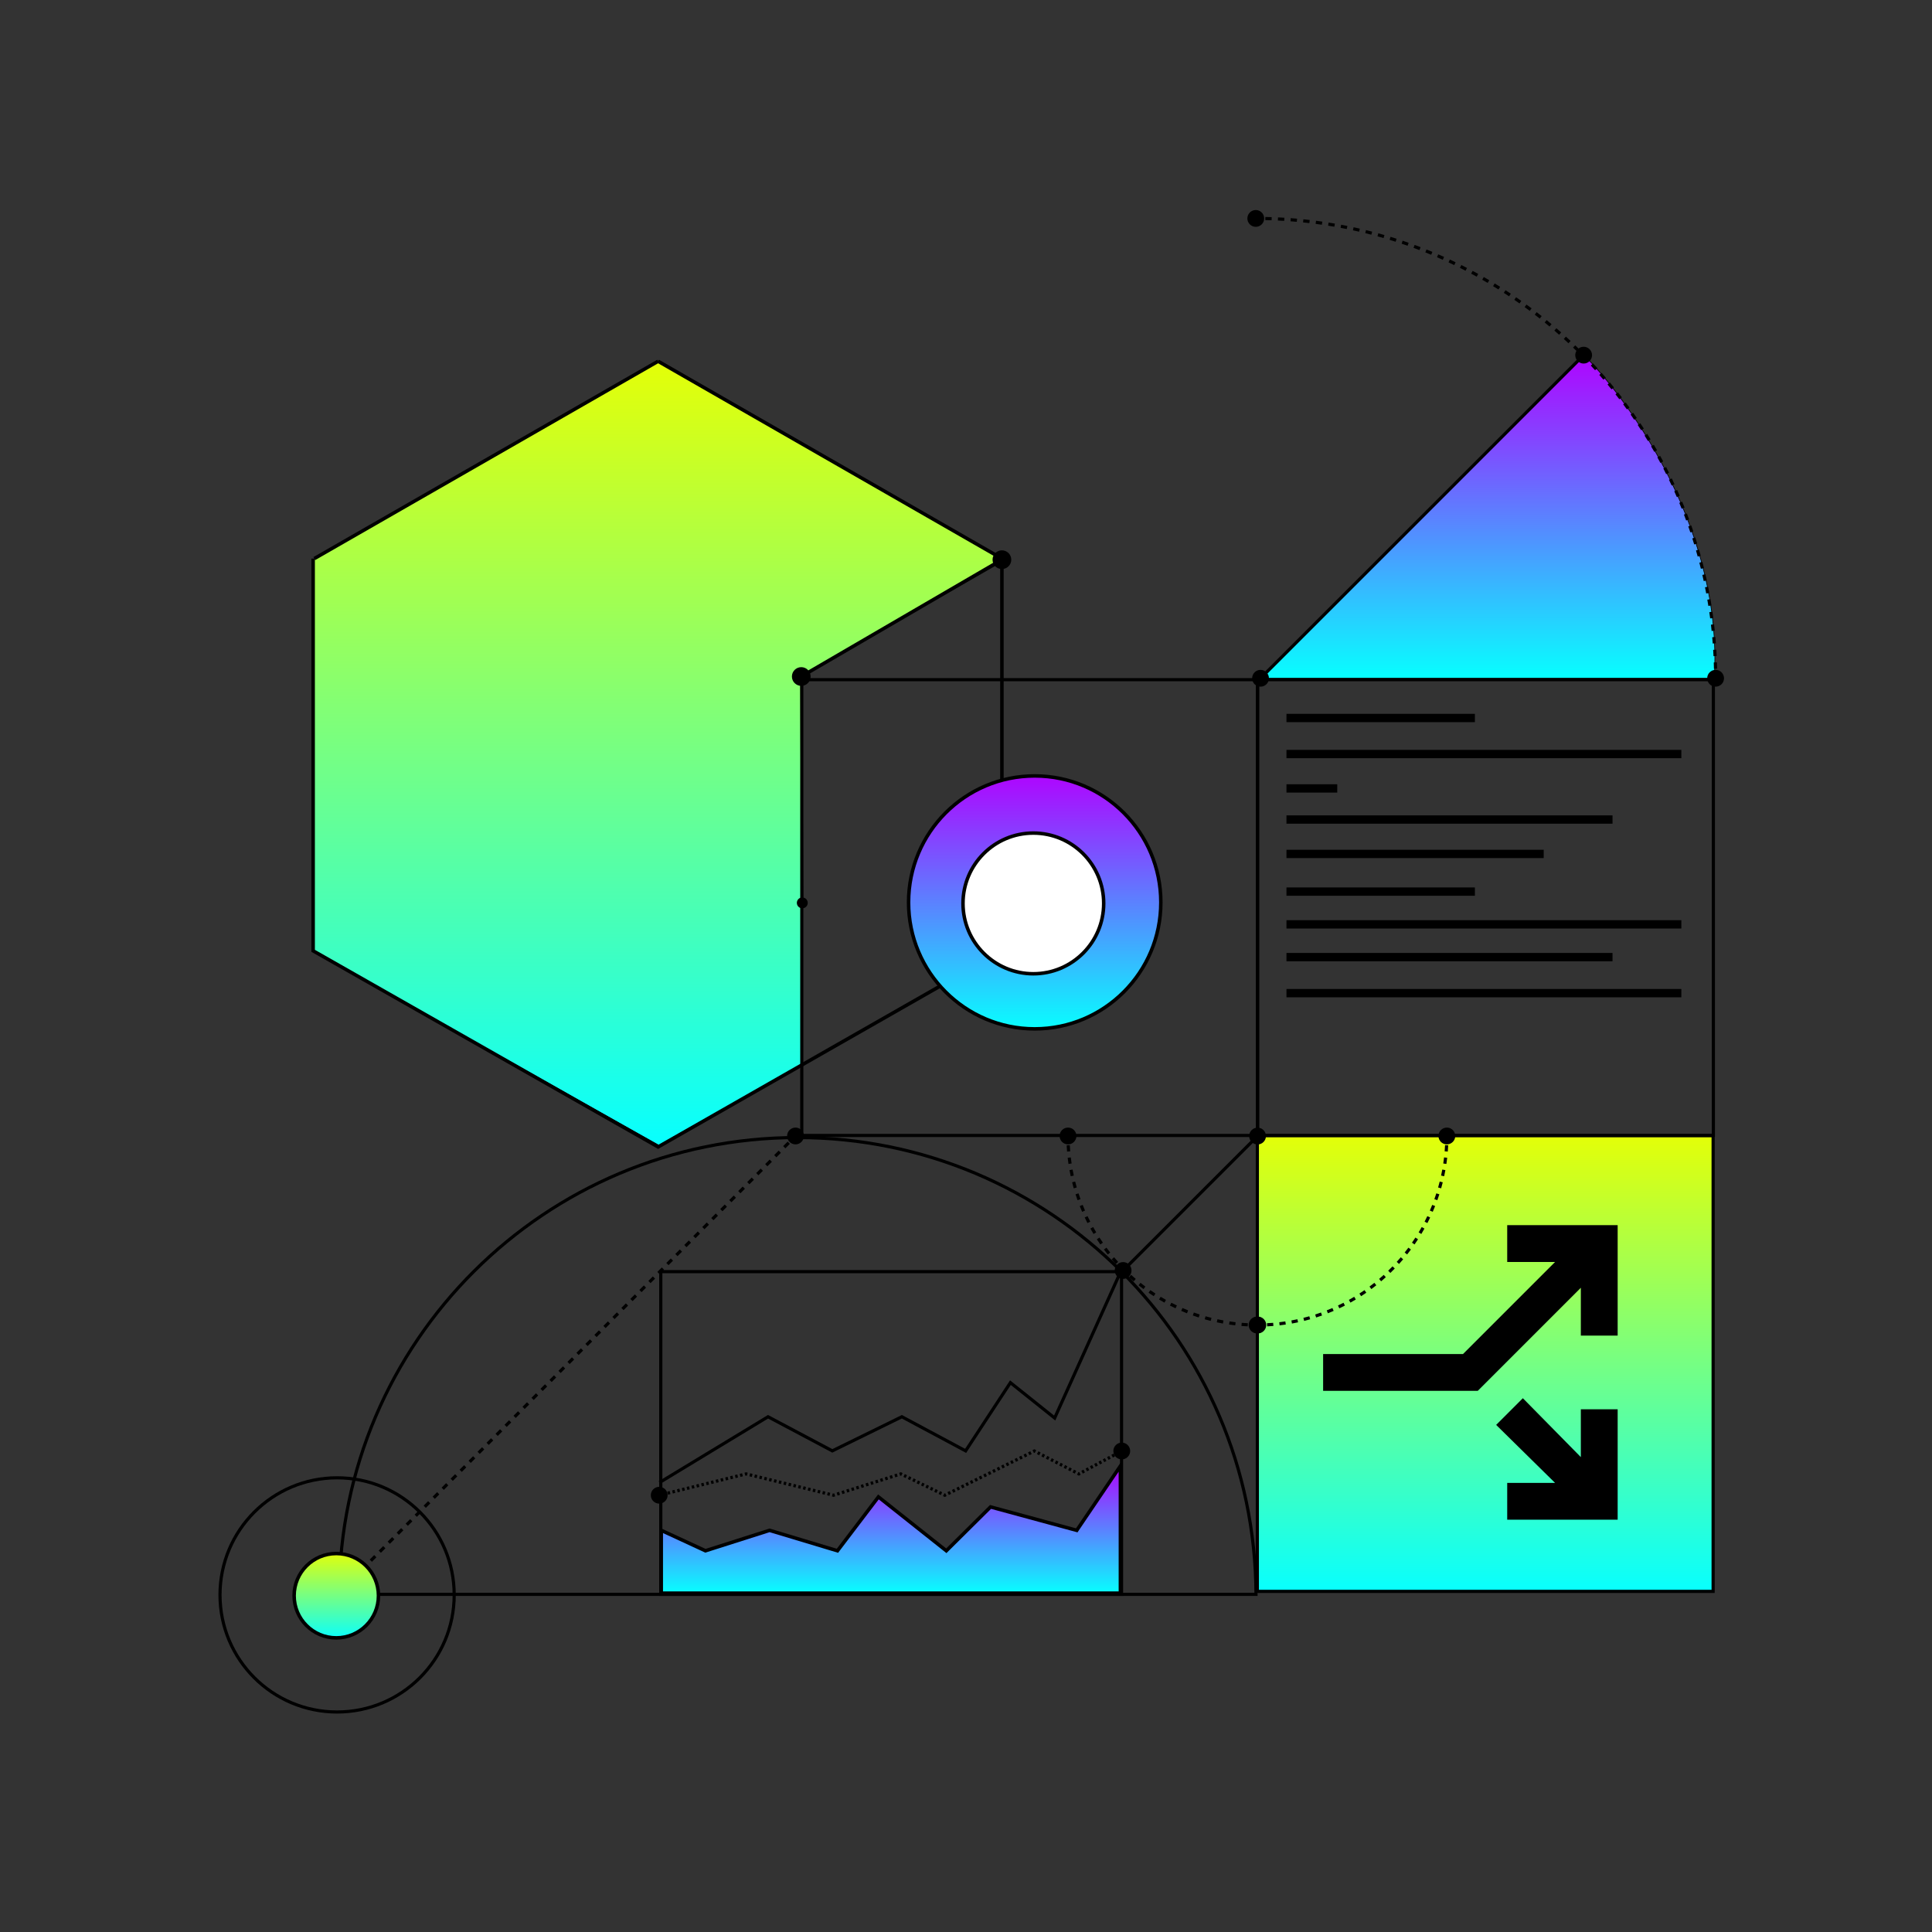 <svg xmlns="http://www.w3.org/2000/svg" fill="none" viewBox="0 0 628 628" height="628" width="628">
<rect x="0" y="0" width="628" height="628" fill="#333333" stroke="none"/>
<path stroke-width="0.221" stroke="black" fill="url(#paint0_linear_346_3755)" d="M326.714 181.998L214.169 117.212L101.734 181.998V309.136L214.169 372.263L260.602 346.061V219.586L326.714 181.998Z"></path>
<path stroke-width="1.024" stroke="black" d="M408.263 518.255H110.255C110.531 436.198 177.137 369.763 259.259 369.763C341.382 369.763 407.987 436.198 408.263 518.255Z"></path>
<path fill="black" d="M255.848 369.25C255.848 370.759 257.071 371.981 258.579 371.981C260.087 371.981 261.31 370.759 261.31 369.25C261.31 367.742 260.087 366.52 258.579 366.52C257.071 366.52 255.848 367.742 255.848 369.25ZM106.843 518.255C106.843 519.764 108.066 520.986 109.574 520.986C111.082 520.986 112.305 519.764 112.305 518.255C112.305 516.747 111.082 515.525 109.574 515.525C108.066 515.525 106.843 516.747 106.843 518.255ZM109.936 518.617L110.667 517.887L109.943 517.163L109.212 517.893L109.936 518.617ZM112.128 516.426L113.588 514.965L112.864 514.241L111.403 515.702L112.128 516.426ZM115.049 513.505L116.51 512.044L115.786 511.32L114.325 512.78L115.049 513.505ZM117.971 510.583L119.432 509.122L118.708 508.398L117.247 509.859L117.971 510.583ZM120.893 507.661L122.353 506.2L121.629 505.476L120.168 506.937L120.893 507.661ZM123.814 504.74L125.275 503.279L124.551 502.555L123.09 504.015L123.814 504.74ZM126.736 501.818L128.197 500.357L127.473 499.633L126.012 501.094L126.736 501.818ZM129.658 498.896L131.118 497.435L130.394 496.711L128.933 498.172L129.658 498.896ZM132.579 495.975L134.04 494.514L133.316 493.79L131.855 495.25L132.579 495.975ZM135.501 493.053L136.962 491.592L136.238 490.868L134.777 492.329L135.501 493.053ZM138.423 490.131L139.883 488.67L139.159 487.946L137.698 489.407L138.423 490.131ZM141.344 487.21L142.805 485.749L142.081 485.025L140.62 486.485L141.344 487.21ZM144.266 484.288L145.727 482.827L145.003 482.103L143.542 483.564L144.266 484.288ZM147.188 481.366L148.648 479.905L147.924 479.181L146.463 480.642L147.188 481.366ZM150.109 478.445L151.57 476.984L150.846 476.26L149.385 477.72L150.109 478.445ZM153.031 475.523L154.492 474.062L153.768 473.338L152.307 474.799L153.031 475.523ZM155.953 472.601L157.413 471.14L156.689 470.416L155.228 471.877L155.953 472.601ZM158.874 469.68L160.335 468.219L159.611 467.495L158.15 468.955L158.874 469.68ZM161.796 466.758L163.257 465.297L162.533 464.573L161.072 466.034L161.796 466.758ZM164.717 463.836L166.178 462.375L165.454 461.651L163.993 463.112L164.717 463.836ZM167.639 460.915L169.1 459.454L168.376 458.73L166.915 460.19L167.639 460.915ZM170.561 457.993L172.022 456.532L171.298 455.808L169.837 457.269L170.561 457.993ZM173.482 455.071L174.943 453.61L174.219 452.886L172.758 454.347L173.482 455.071ZM176.404 452.15L177.865 450.689L177.141 449.965L175.68 451.425L176.404 452.15ZM179.326 449.228L180.787 447.767L180.062 447.043L178.602 448.504L179.326 449.228ZM182.247 446.306L183.708 444.845L182.984 444.121L181.523 445.582L182.247 446.306ZM185.169 443.385L186.63 441.924L185.906 441.2L184.445 442.661L185.169 443.385ZM188.091 440.463L189.552 439.002L188.827 438.278L187.367 439.739L188.091 440.463ZM191.012 437.541L192.473 436.08L191.749 435.356L190.288 436.817L191.012 437.541ZM193.934 434.62L195.395 433.159L194.671 432.435L193.21 433.896L193.934 434.62ZM196.856 431.698L198.317 430.237L197.592 429.513L196.132 430.974L196.856 431.698ZM199.777 428.776L201.238 427.316L200.514 426.591L199.053 428.052L199.777 428.776ZM202.699 425.855L204.16 424.394L203.436 423.67L201.975 425.131L202.699 425.855ZM205.621 422.933L207.082 421.472L206.357 420.748L204.897 422.209L205.621 422.933ZM208.542 420.011L210.003 418.551L209.279 417.826L207.818 419.287L208.542 420.011ZM211.464 417.09L212.925 415.629L212.201 414.905L210.74 416.366L211.464 417.09ZM214.386 414.168L215.847 412.707L215.122 411.983L213.662 413.444L214.386 414.168ZM217.307 411.246L218.768 409.785L218.044 409.061L216.583 410.522L217.307 411.246ZM220.229 408.325L221.69 406.864L220.966 406.14L219.505 407.601L220.229 408.325ZM223.151 405.403L224.612 403.942L223.887 403.218L222.427 404.679L223.151 405.403ZM226.072 402.481L227.533 401.02L226.809 400.296L225.348 401.757L226.072 402.481ZM228.994 399.56L230.455 398.099L229.731 397.375L228.27 398.836L228.994 399.56ZM231.916 396.638L233.377 395.177L232.652 394.453L231.192 395.914L231.916 396.638ZM234.837 393.716L236.298 392.255L235.574 391.531L234.113 392.992L234.837 393.716ZM237.759 390.795L239.22 389.334L238.496 388.61L237.035 390.07L237.759 390.795ZM240.681 387.873L242.142 386.412L241.417 385.688L239.957 387.149L240.681 387.873ZM243.602 384.951L245.063 383.49L244.339 382.766L242.878 384.227L243.602 384.951ZM246.524 382.03L247.985 380.569L247.261 379.845L245.8 381.305L246.524 382.03ZM249.446 379.108L250.907 377.647L250.183 376.923L248.722 378.384L249.446 379.108ZM252.367 376.186L253.828 374.725L253.104 374.001L251.643 375.462L252.367 376.186ZM255.289 373.265L256.75 371.804L256.026 371.08L254.565 372.54L255.289 373.265ZM258.211 370.343L258.941 369.613L258.217 368.888L257.487 369.619L258.211 370.343Z"></path>
<rect stroke-width="1.024" stroke="black" height="148.152" width="148.152" y="220.928" x="260.625"></rect>
<rect stroke-width="1.024" stroke="black" fill="url(#paint1_linear_346_3755)" height="148.152" width="148.152" y="369.126" x="408.703"></rect>
<path stroke-width="2.703" stroke="black" d="M418.168 233.388H479.415M418.168 245.1H546.52M418.168 256.28H434.678M418.168 266.395H524.152M418.168 277.574H501.783M418.168 289.819H479.415M418.168 300.466H546.52M418.168 311.113H524.152M418.168 322.825H546.52"></path>
<path fill="black" d="M211.546 486.024C211.546 487.532 212.769 488.754 214.277 488.754C215.786 488.754 217.008 487.532 217.008 486.024C217.008 484.515 215.786 483.293 214.277 483.293C212.769 483.293 211.546 484.515 211.546 486.024ZM242.523 479.097L242.644 478.6L242.522 478.57L242.401 478.6L242.523 479.097ZM270.94 486.024L270.819 486.521L270.958 486.555L271.095 486.512L270.94 486.024ZM292.813 479.097L293.036 478.636L292.853 478.547L292.659 478.609L292.813 479.097ZM307.108 486.024L306.885 486.484L307.11 486.594L307.335 486.483L307.108 486.024ZM336.215 471.651L336.449 471.196L336.219 471.078L335.988 471.192L336.215 471.651ZM350.682 479.097L350.447 479.552L350.686 479.675L350.923 479.549L350.682 479.097ZM361.901 471.651C361.901 473.16 363.124 474.382 364.632 474.382C366.14 474.382 367.363 473.16 367.363 471.651C367.363 470.143 366.14 468.92 364.632 468.92C363.124 468.92 361.901 470.143 361.901 471.651ZM214.399 486.521L214.792 486.425L214.548 485.43L214.155 485.526L214.399 486.521ZM215.576 486.232L216.361 486.04L216.117 485.045L215.332 485.238L215.576 486.232ZM217.145 485.847L217.93 485.655L217.686 484.66L216.901 484.853L217.145 485.847ZM218.715 485.463L219.499 485.27L219.255 484.276L218.471 484.468L218.715 485.463ZM220.284 485.078L221.068 484.885L220.824 483.891L220.04 484.083L220.284 485.078ZM221.853 484.693L222.638 484.501L222.394 483.506L221.609 483.698L221.853 484.693ZM223.422 484.308L224.207 484.116L223.963 483.121L223.178 483.314L223.422 484.308ZM224.991 483.923L225.776 483.731L225.532 482.736L224.747 482.929L224.991 483.923ZM226.56 483.539L227.345 483.346L227.101 482.352L226.317 482.544L226.56 483.539ZM228.13 483.154L228.914 482.961L228.67 481.967L227.886 482.159L228.13 483.154ZM229.699 482.769L230.483 482.577L230.24 481.582L229.455 481.774L229.699 482.769ZM231.268 482.384L232.053 482.192L231.809 481.197L231.024 481.39L231.268 482.384ZM232.837 481.999L233.622 481.807L233.378 480.812L232.593 481.005L232.837 481.999ZM234.406 481.615L235.191 481.422L234.947 480.428L234.163 480.62L234.406 481.615ZM235.976 481.23L236.76 481.037L236.516 480.043L235.732 480.235L235.976 481.23ZM237.545 480.845L238.329 480.653L238.085 479.658L237.301 479.85L237.545 480.845ZM239.114 480.46L239.899 480.268L239.655 479.273L238.87 479.466L239.114 480.46ZM240.683 480.075L241.468 479.883L241.224 478.888L240.439 479.081L240.683 480.075ZM242.252 479.691L242.645 479.594L242.401 478.6L242.008 478.696L242.252 479.691ZM242.401 479.595L242.796 479.691L243.039 478.696L242.644 478.6L242.401 479.595ZM243.586 479.883L244.375 480.076L244.617 479.081L243.828 478.888L243.586 479.883ZM245.164 480.268L245.954 480.46L246.196 479.465L245.407 479.273L245.164 480.268ZM246.743 480.653L247.532 480.845L247.775 479.85L246.986 479.658L246.743 480.653ZM248.322 481.038L249.111 481.23L249.354 480.235L248.564 480.043L248.322 481.038ZM249.901 481.422L250.69 481.615L250.932 480.62L250.143 480.427L249.901 481.422ZM251.479 481.807L252.269 482L252.511 481.005L251.722 480.812L251.479 481.807ZM253.058 482.192L253.847 482.384L254.09 481.389L253.301 481.197L253.058 482.192ZM254.637 482.577L255.426 482.769L255.669 481.774L254.879 481.582L254.637 482.577ZM256.216 482.962L257.005 483.154L257.247 482.159L256.458 481.967L256.216 482.962ZM257.794 483.346L258.584 483.539L258.826 482.544L258.037 482.351L257.794 483.346ZM259.373 483.731L260.162 483.924L260.405 482.929L259.616 482.736L259.373 483.731ZM260.952 484.116L261.741 484.308L261.984 483.313L261.194 483.121L260.952 484.116ZM262.531 484.501L263.32 484.693L263.562 483.698L262.773 483.506L262.531 484.501ZM264.109 484.886L264.899 485.078L265.141 484.083L264.352 483.891L264.109 484.886ZM265.688 485.27L266.477 485.463L266.72 484.468L265.931 484.275L265.688 485.27ZM267.267 485.655L268.056 485.848L268.299 484.853L267.509 484.66L267.267 485.655ZM268.846 486.04L269.635 486.232L269.877 485.237L269.088 485.045L268.846 486.04ZM270.424 486.425L270.819 486.521L271.062 485.526L270.667 485.43L270.424 486.425ZM271.095 486.512L271.485 486.388L271.176 485.412L270.786 485.535L271.095 486.512ZM272.267 486.141L273.048 485.893L272.739 484.917L271.957 485.164L272.267 486.141ZM273.829 485.646L274.61 485.399L274.301 484.422L273.52 484.67L273.829 485.646ZM275.391 485.151L276.173 484.904L275.863 483.927L275.082 484.175L275.391 485.151ZM276.954 484.656L277.735 484.409L277.426 483.433L276.645 483.68L276.954 484.656ZM278.516 484.162L279.297 483.914L278.988 482.938L278.207 483.185L278.516 484.162ZM280.078 483.667L280.86 483.42L280.55 482.443L279.769 482.691L280.078 483.667ZM281.641 483.172L282.422 482.925L282.113 481.949L281.332 482.196L281.641 483.172ZM283.203 482.677L283.984 482.43L283.675 481.454L282.894 481.701L283.203 482.677ZM284.765 482.183L285.547 481.935L285.237 480.959L284.456 481.206L284.765 482.183ZM286.328 481.688L287.109 481.441L286.8 480.464L286.019 480.712L286.328 481.688ZM287.89 481.193L288.671 480.946L288.362 479.97L287.581 480.217L287.89 481.193ZM289.452 480.698L290.234 480.451L289.925 479.475L289.143 479.722L289.452 480.698ZM291.015 480.204L291.796 479.956L291.487 478.98L290.706 479.227L291.015 480.204ZM292.577 479.709L292.968 479.585L292.659 478.609L292.268 478.733L292.577 479.709ZM292.59 479.558L292.947 479.731L293.394 478.81L293.036 478.636L292.59 479.558ZM293.662 480.077L294.377 480.424L294.823 479.502L294.109 479.156L293.662 480.077ZM295.092 480.77L295.806 481.116L296.253 480.195L295.538 479.848L295.092 480.77ZM296.521 481.463L297.236 481.809L297.682 480.887L296.968 480.541L296.521 481.463ZM297.951 482.155L298.665 482.502L299.112 481.58L298.397 481.234L297.951 482.155ZM299.38 482.848L300.095 483.194L300.541 482.273L299.827 481.926L299.38 482.848ZM300.81 483.541L301.524 483.887L301.971 482.965L301.256 482.619L300.81 483.541ZM302.239 484.233L302.954 484.58L303.4 483.658L302.686 483.312L302.239 484.233ZM303.668 484.926L304.383 485.272L304.83 484.351L304.115 484.004L303.668 484.926ZM305.098 485.619L305.813 485.965L306.259 485.043L305.545 484.697L305.098 485.619ZM306.527 486.311L306.885 486.484L307.331 485.563L306.974 485.39L306.527 486.311ZM307.335 486.483L307.699 486.303L307.245 485.385L306.881 485.564L307.335 486.483ZM308.426 485.944L309.154 485.584L308.701 484.666L307.973 485.025L308.426 485.944ZM309.882 485.225L310.609 484.866L310.156 483.948L309.428 484.307L309.882 485.225ZM311.337 484.506L312.065 484.147L311.611 483.229L310.884 483.588L311.337 484.506ZM312.792 483.788L313.52 483.429L313.067 482.51L312.339 482.87L312.792 483.788ZM314.248 483.069L314.975 482.71L314.522 481.792L313.794 482.151L314.248 483.069ZM315.703 482.351L316.431 481.991L315.977 481.073L315.25 481.432L315.703 482.351ZM317.158 481.632L317.886 481.273L317.433 480.354L316.705 480.714L317.158 481.632ZM318.614 480.913L319.341 480.554L318.888 479.636L318.16 479.995L318.614 480.913ZM320.069 480.195L320.797 479.836L320.343 478.917L319.616 479.277L320.069 480.195ZM321.524 479.476L322.252 479.117L321.798 478.199L321.071 478.558L321.524 479.476ZM322.98 478.758L323.707 478.398L323.254 477.48L322.526 477.839L322.98 478.758ZM324.435 478.039L325.163 477.68L324.709 476.761L323.981 477.121L324.435 478.039ZM325.89 477.32L326.618 476.961L326.164 476.043L325.437 476.402L325.89 477.32ZM327.346 476.602L328.073 476.242L327.62 475.324L326.892 475.684L327.346 476.602ZM328.801 475.883L329.529 475.524L329.075 474.606L328.347 474.965L328.801 475.883ZM330.256 475.165L330.984 474.805L330.53 473.887L329.803 474.246L330.256 475.165ZM331.712 474.446L332.439 474.087L331.986 473.168L331.258 473.528L331.712 474.446ZM333.167 473.727L333.895 473.368L333.441 472.45L332.713 472.809L333.167 473.727ZM334.622 473.009L335.35 472.649L334.896 471.731L334.169 472.091L334.622 473.009ZM336.077 472.29L336.441 472.11L335.988 471.192L335.624 471.372L336.077 472.29ZM335.98 472.107L336.342 472.293L336.811 471.382L336.449 471.196L335.98 472.107ZM337.065 472.665L337.789 473.037L338.257 472.127L337.534 471.755L337.065 472.665ZM338.512 473.41L339.235 473.782L339.704 472.871L338.981 472.499L338.512 473.41ZM339.959 474.154L340.682 474.527L341.151 473.616L340.427 473.244L339.959 474.154ZM341.405 474.899L342.129 475.271L342.597 474.361L341.874 473.988L341.405 474.899ZM342.852 475.643L343.576 476.016L344.044 475.105L343.321 474.733L342.852 475.643ZM344.299 476.388L345.022 476.76L345.491 475.85L344.768 475.477L344.299 476.388ZM345.746 477.133L346.469 477.505L346.938 476.594L346.214 476.222L345.746 477.133ZM347.192 477.877L347.916 478.249L348.384 477.339L347.661 476.967L347.192 477.877ZM348.639 478.622L349.362 478.994L349.831 478.083L349.108 477.711L348.639 478.622ZM350.086 479.366L350.447 479.552L350.916 478.642L350.554 478.456L350.086 479.366ZM350.923 479.549L351.272 479.363L350.789 478.459L350.441 478.645L350.923 479.549ZM351.969 478.99L352.667 478.618L352.184 477.715L351.487 478.087L351.969 478.99ZM353.364 478.246L354.062 477.874L353.579 476.97L352.882 477.342L353.364 478.246ZM354.759 477.501L355.457 477.129L354.975 476.226L354.277 476.598L354.759 477.501ZM356.154 476.757L356.852 476.384L356.37 475.481L355.672 475.853L356.154 476.757ZM357.549 476.012L358.247 475.64L357.765 474.736L357.067 475.109L357.549 476.012ZM358.944 475.268L359.642 474.895L359.16 473.992L358.462 474.364L358.944 475.268ZM360.339 474.523L361.037 474.151L360.555 473.247L359.857 473.62L360.339 474.523ZM361.734 473.778L362.432 473.406L361.95 472.503L361.252 472.875L361.734 473.778ZM363.129 473.034L363.827 472.662L363.345 471.758L362.647 472.13L363.129 473.034ZM364.525 472.289L364.873 472.103L364.391 471.2L364.042 471.386L364.525 472.289Z"></path>
<path stroke-width="1.141" stroke="black" fill="url(#paint2_linear_346_3755)" d="M214.941 517.864V497.439L229.302 504.081L250.159 497.439L272.213 504.081L285.532 486.57L307.602 504.081L321.98 489.827L350.001 497.439L364.191 476.516V517.864H214.941Z"></path>
<path stroke-width="1.024" stroke="black" d="M214.371 481.9L249.652 460.518L270.547 471.605L293.155 460.518L313.878 471.605L328.436 449.43L342.822 460.931L364.229 413.457"></path>
<circle stroke-width="1.024" stroke="black" r="38.062" cy="518.426" cx="109.574"></circle>
<path stroke-width="1.141" stroke="black" d="M101.785 181.567L101.785 309.066L213.923 372.815L325.677 309.066L325.677 181.567L213.923 117.433"></path>
<path stroke-width="1.141" stroke="black" d="M213.918 117.433L102.164 181.567"></path>
<path fill="black" d="M322.631 181.931C322.631 183.611 323.994 184.973 325.674 184.973C327.354 184.973 328.716 183.611 328.716 181.931C328.716 180.25 327.354 178.888 325.674 178.888C323.994 178.888 322.631 180.25 322.631 181.931ZM257.411 219.902C257.411 221.582 258.773 222.944 260.453 222.944C262.133 222.944 263.496 221.582 263.496 219.902C263.496 218.221 262.133 216.859 260.453 216.859C258.773 216.859 257.411 218.221 257.411 219.902ZM325.387 181.438L260.166 219.409L260.74 220.395L325.961 182.424L325.387 181.438Z"></path>
<path fill="black" d="M259.902 295.012C260.748 295.5 261.829 295.21 262.318 294.364C262.806 293.518 262.517 292.436 261.67 291.948C260.824 291.46 259.743 291.749 259.254 292.595C258.766 293.442 259.056 294.523 259.902 295.012ZM260.121 219.01L260.454 293.481L261.118 293.478L260.784 219.007L260.121 219.01Z"></path>
<path stroke-width="1.141" stroke="black" fill="url(#paint3_linear_346_3755)" d="M123.018 518.686C123.018 526.254 116.882 532.39 109.314 532.39C101.745 532.39 95.609 526.254 95.609 518.686C95.609 511.117 101.745 504.982 109.314 504.982C116.882 504.982 123.018 511.117 123.018 518.686Z"></path>
<path stroke-width="1.141" stroke="black" fill="url(#paint4_linear_346_3755)" d="M377.329 293.326C377.329 316.031 358.972 334.435 336.33 334.435C313.689 334.435 295.332 316.031 295.332 293.326C295.332 270.621 313.689 252.217 336.33 252.217C358.972 252.217 377.329 270.621 377.329 293.326Z"></path>
<path stroke-width="1.141" stroke="black" fill="white" d="M358.758 293.658C358.758 306.287 348.52 316.525 335.891 316.525C323.262 316.525 313.024 306.287 313.024 293.658C313.024 281.029 323.262 270.791 335.891 270.791C348.52 270.791 358.758 281.029 358.758 293.658Z"></path>
<path fill="black" d="M467.57 369.25C467.57 370.759 468.793 371.981 470.301 371.981C471.809 371.981 473.032 370.759 473.032 369.25C473.032 367.742 471.809 366.52 470.301 366.52C468.793 366.52 467.57 367.742 467.57 369.25ZM406.125 430.696C406.125 432.204 407.347 433.427 408.855 433.427C410.364 433.427 411.586 432.204 411.586 430.696C411.586 429.188 410.364 427.965 408.855 427.965C407.347 427.965 406.125 429.188 406.125 430.696ZM408.855 431.208C409.195 431.208 409.535 431.205 409.873 431.2L409.857 430.176C409.524 430.181 409.19 430.184 408.855 430.184V431.208ZM411.896 431.135C412.575 431.102 413.25 431.058 413.923 431.004L413.84 429.983C413.179 430.036 412.514 430.079 411.847 430.112L411.896 431.135ZM415.94 430.807C416.613 430.731 417.283 430.643 417.949 430.545L417.8 429.532C417.145 429.628 416.486 429.714 415.824 429.79L415.94 430.807ZM419.952 430.217C420.618 430.096 421.281 429.965 421.94 429.824L421.725 428.822C421.077 428.962 420.425 429.091 419.77 429.209L419.952 430.217ZM423.915 429.365C424.572 429.201 425.226 429.026 425.875 428.841L425.594 427.856C424.956 428.038 424.313 428.21 423.667 428.371L423.915 429.365ZM427.815 428.253C428.459 428.046 429.099 427.829 429.735 427.602L429.39 426.637C428.765 426.861 428.136 427.075 427.502 427.278L427.815 428.253ZM431.633 426.887C432.262 426.638 432.887 426.379 433.506 426.11L433.098 425.171C432.489 425.435 431.875 425.69 431.257 425.934L431.633 426.887ZM435.352 425.272C435.964 424.982 436.57 424.683 437.17 424.374L436.702 423.463C436.111 423.767 435.515 424.062 434.913 424.347L435.352 425.272ZM438.957 423.417C439.548 423.087 440.134 422.749 440.712 422.401L440.185 421.523C439.616 421.865 439.04 422.198 438.459 422.522L438.957 423.417ZM442.434 421.329C443.002 420.962 443.563 420.586 444.118 420.201L443.535 419.359C442.989 419.738 442.437 420.108 441.878 420.468L442.434 421.329ZM445.765 419.019C446.308 418.615 446.844 418.203 447.373 417.783L446.736 416.981C446.216 417.395 445.689 417.8 445.155 418.196L445.765 419.019ZM448.94 416.496C449.455 416.058 449.963 415.612 450.464 415.158L449.776 414.4C449.283 414.846 448.784 415.285 448.277 415.715L448.94 416.496ZM451.943 413.772C452.429 413.302 452.907 412.824 453.377 412.338L452.641 411.626C452.179 412.104 451.709 412.574 451.231 413.036L451.943 413.772ZM454.763 410.859C455.217 410.358 455.663 409.85 456.101 409.335L455.32 408.672C454.89 409.179 454.451 409.678 454.005 410.171L454.763 410.859ZM457.388 407.768C457.808 407.239 458.22 406.703 458.623 406.16L457.801 405.55C457.405 406.084 457 406.611 456.586 407.131L457.388 407.768ZM459.806 404.513C460.191 403.958 460.567 403.397 460.934 402.829L460.073 402.273C459.713 402.832 459.343 403.384 458.964 403.93L459.806 404.513ZM462.006 401.107C462.354 400.529 462.692 399.944 463.022 399.353L462.127 398.854C461.803 399.435 461.47 400.011 461.128 400.58L462.006 401.107ZM463.979 397.565C464.288 396.965 464.587 396.359 464.877 395.747L463.952 395.309C463.667 395.91 463.372 396.506 463.068 397.097L463.979 397.565ZM465.715 393.901C465.984 393.282 466.243 392.657 466.492 392.028L465.539 391.652C465.295 392.27 465.04 392.884 464.776 393.493L465.715 393.901ZM467.207 390.13C467.434 389.494 467.651 388.854 467.858 388.21L466.883 387.897C466.68 388.531 466.466 389.16 466.242 389.785L467.207 390.13ZM468.446 386.27C468.631 385.621 468.806 384.967 468.97 384.31L467.976 384.062C467.815 384.708 467.643 385.351 467.461 385.989L468.446 386.27ZM469.429 382.335C469.57 381.676 469.701 381.014 469.822 380.347L468.814 380.165C468.696 380.82 468.567 381.472 468.427 382.12L469.429 382.335ZM470.15 378.344C470.248 377.678 470.336 377.008 470.412 376.335L469.395 376.219C469.319 376.881 469.233 377.54 469.137 378.195L470.15 378.344ZM470.609 374.318C470.663 373.645 470.707 372.97 470.74 372.291L469.717 372.242C469.684 372.909 469.641 373.574 469.588 374.235L470.609 374.318ZM470.805 370.268C470.81 369.93 470.813 369.59 470.813 369.25H469.789C469.789 369.585 469.786 369.919 469.781 370.252L470.805 370.268ZM467.57 369.25C467.57 370.759 468.793 371.981 470.301 371.981C471.809 371.981 473.032 370.759 473.032 369.25C473.032 367.742 471.809 366.52 470.301 366.52C468.793 366.52 467.57 367.742 467.57 369.25ZM406.125 430.696C406.125 432.204 407.347 433.427 408.855 433.427C410.364 433.427 411.586 432.204 411.586 430.696C411.586 429.188 410.364 427.965 408.855 427.965C407.347 427.965 406.125 429.188 406.125 430.696ZM408.855 431.208C409.195 431.208 409.535 431.205 409.873 431.2L409.857 430.176C409.524 430.181 409.19 430.184 408.855 430.184V431.208ZM411.896 431.135C412.575 431.102 413.25 431.058 413.923 431.004L413.84 429.983C413.179 430.036 412.514 430.079 411.847 430.112L411.896 431.135ZM415.94 430.807C416.613 430.731 417.283 430.643 417.949 430.545L417.8 429.532C417.145 429.628 416.486 429.714 415.824 429.79L415.94 430.807ZM419.952 430.217C420.618 430.096 421.281 429.965 421.94 429.824L421.725 428.822C421.077 428.962 420.425 429.091 419.77 429.209L419.952 430.217ZM423.915 429.365C424.572 429.201 425.226 429.026 425.875 428.841L425.594 427.856C424.956 428.038 424.313 428.21 423.667 428.371L423.915 429.365ZM427.815 428.253C428.459 428.046 429.099 427.829 429.735 427.602L429.39 426.637C428.765 426.861 428.136 427.075 427.502 427.278L427.815 428.253ZM431.633 426.887C432.262 426.638 432.887 426.379 433.506 426.11L433.098 425.171C432.489 425.435 431.875 425.69 431.257 425.934L431.633 426.887ZM435.352 425.272C435.964 424.982 436.57 424.683 437.17 424.374L436.702 423.463C436.111 423.767 435.515 424.062 434.913 424.347L435.352 425.272ZM438.957 423.417C439.548 423.087 440.134 422.749 440.712 422.401L440.185 421.523C439.616 421.865 439.04 422.198 438.459 422.522L438.957 423.417ZM442.434 421.329C443.002 420.962 443.563 420.586 444.118 420.201L443.535 419.359C442.989 419.738 442.437 420.108 441.878 420.468L442.434 421.329ZM445.765 419.019C446.308 418.615 446.844 418.203 447.373 417.783L446.736 416.981C446.216 417.395 445.689 417.8 445.155 418.196L445.765 419.019ZM448.94 416.496C449.455 416.058 449.963 415.612 450.464 415.158L449.776 414.4C449.283 414.846 448.784 415.285 448.277 415.715L448.94 416.496ZM451.943 413.772C452.429 413.302 452.907 412.824 453.377 412.338L452.641 411.626C452.179 412.104 451.709 412.574 451.231 413.036L451.943 413.772ZM454.763 410.859C455.217 410.358 455.663 409.85 456.101 409.335L455.32 408.672C454.89 409.179 454.451 409.678 454.005 410.171L454.763 410.859ZM457.388 407.768C457.808 407.239 458.22 406.703 458.623 406.16L457.801 405.55C457.405 406.084 457 406.611 456.586 407.131L457.388 407.768ZM459.806 404.513C460.191 403.958 460.567 403.397 460.934 402.829L460.073 402.273C459.713 402.832 459.343 403.384 458.964 403.93L459.806 404.513ZM462.006 401.107C462.354 400.529 462.692 399.944 463.022 399.353L462.127 398.854C461.803 399.435 461.47 400.011 461.128 400.58L462.006 401.107ZM463.979 397.565C464.288 396.965 464.587 396.359 464.877 395.747L463.952 395.309C463.667 395.91 463.372 396.506 463.068 397.097L463.979 397.565ZM465.715 393.901C465.984 393.282 466.243 392.657 466.492 392.028L465.539 391.652C465.295 392.27 465.04 392.884 464.776 393.493L465.715 393.901ZM467.207 390.13C467.434 389.494 467.651 388.854 467.858 388.21L466.883 387.897C466.68 388.531 466.466 389.16 466.242 389.785L467.207 390.13ZM468.446 386.27C468.631 385.621 468.806 384.967 468.97 384.31L467.976 384.062C467.815 384.708 467.643 385.351 467.461 385.989L468.446 386.27ZM469.429 382.335C469.57 381.676 469.701 381.014 469.822 380.347L468.814 380.165C468.696 380.82 468.567 381.472 468.427 382.12L469.429 382.335ZM470.15 378.344C470.248 377.678 470.336 377.008 470.412 376.335L469.395 376.219C469.319 376.881 469.233 377.54 469.137 378.195L470.15 378.344ZM470.609 374.318C470.663 373.645 470.707 372.97 470.74 372.291L469.717 372.242C469.684 372.909 469.641 373.574 469.588 374.235L470.609 374.318ZM470.805 370.268C470.81 369.93 470.813 369.59 470.813 369.25H469.789C469.789 369.585 469.786 369.919 469.781 370.252L470.805 370.268Z"></path>
<rect stroke-width="1.024" stroke="black" height="148.152" width="148.152" y="220.928" x="408.778"></rect>
<path fill="black" d="M406.038 369.277C406.038 370.786 407.26 372.008 408.769 372.008C410.277 372.008 411.5 370.786 411.5 369.277C411.5 367.769 410.277 366.546 408.769 366.546C407.26 366.546 406.038 367.769 406.038 369.277ZM362.343 412.972C362.343 414.48 363.566 415.703 365.074 415.703C366.582 415.703 367.805 414.48 367.805 412.972C367.805 411.464 366.582 410.241 365.074 410.241C363.566 410.241 362.343 411.464 362.343 412.972ZM408.407 368.915L364.712 412.61L365.436 413.334L409.131 369.639L408.407 368.915Z"></path>
<path fill="black" d="M408.605 427.965C407.097 427.965 405.875 429.188 405.875 430.696C405.875 432.204 407.097 433.427 408.605 433.427C410.114 433.427 411.336 432.204 411.336 430.696C411.336 429.188 410.114 427.965 408.605 427.965ZM347.16 366.52C345.652 366.52 344.429 367.742 344.429 369.25C344.429 370.759 345.652 371.981 347.16 371.981C348.668 371.981 349.891 370.759 349.891 369.25C349.891 367.742 348.668 366.52 347.16 366.52ZM346.648 369.25C346.648 369.59 346.651 369.93 346.656 370.268L347.68 370.252C347.675 369.919 347.672 369.585 347.672 369.25L346.648 369.25ZM346.721 372.291C346.754 372.97 346.798 373.645 346.852 374.318L347.873 374.235C347.82 373.574 347.777 372.909 347.744 372.242L346.721 372.291ZM347.049 376.335C347.125 377.008 347.213 377.678 347.311 378.344L348.324 378.195C348.228 377.54 348.142 376.881 348.066 376.219L347.049 376.335ZM347.639 380.347C347.76 381.013 347.891 381.676 348.032 382.335L349.034 382.12C348.894 381.472 348.765 380.82 348.647 380.165L347.639 380.347ZM348.491 384.31C348.655 384.967 348.83 385.621 349.015 386.27L350 385.989C349.818 385.351 349.646 384.708 349.485 384.062L348.491 384.31ZM349.603 388.21C349.81 388.854 350.027 389.494 350.254 390.13L351.219 389.785C350.995 389.16 350.781 388.531 350.578 387.897L349.603 388.21ZM350.969 392.028C351.218 392.657 351.477 393.282 351.746 393.901L352.685 393.493C352.421 392.884 352.166 392.27 351.922 391.652L350.969 392.028ZM352.584 395.747C352.874 396.359 353.173 396.965 353.482 397.565L354.393 397.097C354.089 396.506 353.794 395.91 353.509 395.308L352.584 395.747ZM354.439 399.353C354.768 399.943 355.107 400.529 355.455 401.107L356.333 400.58C355.991 400.011 355.658 399.435 355.334 398.854L354.439 399.353ZM356.527 402.829C356.894 403.397 357.27 403.958 357.655 404.513L358.497 403.93C358.118 403.384 357.748 402.832 357.387 402.273L356.527 402.829ZM358.837 406.16C359.241 406.703 359.653 407.239 360.073 407.768L360.875 407.131C360.461 406.611 360.056 406.084 359.66 405.55L358.837 406.16ZM361.36 409.335C361.798 409.85 362.244 410.358 362.698 410.859L363.456 410.171C363.01 409.678 362.571 409.179 362.141 408.672L361.36 409.335ZM364.084 412.338C364.554 412.824 365.032 413.302 365.518 413.772L366.23 413.036C365.752 412.574 365.282 412.104 364.82 411.626L364.084 412.338ZM366.997 415.158C367.498 415.612 368.006 416.058 368.521 416.496L369.184 415.715C368.677 415.285 368.178 414.846 367.685 414.4L366.997 415.158ZM370.088 417.783C370.617 418.203 371.153 418.615 371.696 419.018L372.306 418.196C371.772 417.8 371.245 417.395 370.725 416.981L370.088 417.783ZM373.343 420.201C373.898 420.586 374.459 420.962 375.027 421.329L375.583 420.468C375.024 420.108 374.472 419.738 373.926 419.359L373.343 420.201ZM376.749 422.401C377.327 422.749 377.912 423.087 378.503 423.417L379.002 422.522C378.421 422.198 377.845 421.865 377.276 421.523L376.749 422.401ZM380.29 424.374C380.891 424.683 381.497 424.982 382.109 425.272L382.547 424.347C381.946 424.062 381.35 423.767 380.759 423.463L380.29 424.374ZM383.955 426.11C384.574 426.379 385.198 426.638 385.828 426.887L386.204 425.934C385.586 425.69 384.972 425.435 384.363 425.171L383.955 426.11ZM387.726 427.602C388.361 427.829 389.002 428.046 389.646 428.253L389.959 427.278C389.325 427.075 388.696 426.861 388.071 426.637L387.726 427.602ZM391.586 428.841C392.235 429.026 392.888 429.201 393.546 429.365L393.794 428.371C393.148 428.21 392.505 428.038 391.867 427.856L391.586 428.841ZM395.521 429.824C396.18 429.965 396.842 430.096 397.509 430.217L397.691 429.209C397.036 429.091 396.384 428.962 395.736 428.822L395.521 429.824ZM399.512 430.545C400.178 430.643 400.848 430.731 401.521 430.807L401.637 429.79C400.975 429.714 400.316 429.628 399.661 429.532L399.512 430.545ZM403.538 431.004C404.211 431.058 404.886 431.102 405.564 431.135L405.614 430.112C404.947 430.079 404.282 430.036 403.621 429.983L403.538 431.004ZM407.588 431.2C407.926 431.205 408.266 431.208 408.605 431.208L408.605 430.184C408.271 430.184 407.937 430.181 407.604 430.176L407.588 431.2ZM408.605 427.965C407.097 427.965 405.875 429.188 405.875 430.696C405.875 432.204 407.097 433.427 408.605 433.427C410.114 433.427 411.336 432.204 411.336 430.696C411.336 429.188 410.114 427.965 408.605 427.965ZM347.16 366.52C345.652 366.52 344.429 367.742 344.429 369.25C344.429 370.759 345.652 371.981 347.16 371.981C348.668 371.981 349.891 370.759 349.891 369.25C349.891 367.742 348.668 366.52 347.16 366.52ZM346.648 369.25C346.648 369.59 346.651 369.93 346.656 370.268L347.68 370.252C347.675 369.919 347.672 369.585 347.672 369.25L346.648 369.25ZM346.721 372.291C346.754 372.97 346.798 373.645 346.852 374.318L347.873 374.235C347.82 373.574 347.777 372.909 347.744 372.242L346.721 372.291ZM347.049 376.335C347.125 377.008 347.213 377.678 347.311 378.344L348.324 378.195C348.228 377.54 348.142 376.881 348.066 376.219L347.049 376.335ZM347.639 380.347C347.76 381.013 347.891 381.676 348.032 382.335L349.034 382.12C348.894 381.472 348.765 380.82 348.647 380.165L347.639 380.347ZM348.491 384.31C348.655 384.967 348.83 385.621 349.015 386.27L350 385.989C349.818 385.351 349.646 384.708 349.485 384.062L348.491 384.31ZM349.603 388.21C349.81 388.854 350.027 389.494 350.254 390.13L351.219 389.785C350.995 389.16 350.781 388.531 350.578 387.897L349.603 388.21ZM350.969 392.028C351.218 392.657 351.477 393.282 351.746 393.901L352.685 393.493C352.421 392.884 352.166 392.27 351.922 391.652L350.969 392.028ZM352.584 395.747C352.874 396.359 353.173 396.965 353.482 397.565L354.393 397.097C354.089 396.506 353.794 395.91 353.509 395.308L352.584 395.747ZM354.439 399.353C354.768 399.943 355.107 400.529 355.455 401.107L356.333 400.58C355.991 400.011 355.658 399.435 355.334 398.854L354.439 399.353ZM356.527 402.829C356.894 403.397 357.27 403.958 357.655 404.513L358.497 403.93C358.118 403.384 357.748 402.832 357.387 402.273L356.527 402.829ZM358.837 406.16C359.241 406.703 359.653 407.239 360.073 407.768L360.875 407.131C360.461 406.611 360.056 406.084 359.66 405.55L358.837 406.16ZM361.36 409.335C361.798 409.85 362.244 410.358 362.698 410.859L363.456 410.171C363.01 409.678 362.571 409.179 362.141 408.672L361.36 409.335ZM364.084 412.338C364.554 412.824 365.032 413.302 365.518 413.772L366.23 413.036C365.752 412.574 365.282 412.104 364.82 411.626L364.084 412.338ZM366.997 415.158C367.498 415.612 368.006 416.058 368.521 416.496L369.184 415.715C368.677 415.285 368.178 414.846 367.685 414.4L366.997 415.158ZM370.088 417.783C370.617 418.203 371.153 418.615 371.696 419.018L372.306 418.196C371.772 417.8 371.245 417.395 370.725 416.981L370.088 417.783ZM373.343 420.201C373.898 420.586 374.459 420.962 375.027 421.329L375.583 420.468C375.024 420.108 374.472 419.738 373.926 419.359L373.343 420.201ZM376.749 422.401C377.327 422.749 377.912 423.087 378.503 423.417L379.002 422.522C378.421 422.198 377.845 421.865 377.276 421.523L376.749 422.401ZM380.29 424.374C380.891 424.683 381.497 424.982 382.109 425.272L382.547 424.347C381.946 424.062 381.35 423.767 380.759 423.463L380.29 424.374ZM383.955 426.11C384.574 426.379 385.198 426.638 385.828 426.887L386.204 425.934C385.586 425.69 384.972 425.435 384.363 425.171L383.955 426.11ZM387.726 427.602C388.361 427.829 389.002 428.046 389.646 428.253L389.959 427.278C389.325 427.075 388.696 426.861 388.071 426.637L387.726 427.602ZM391.586 428.841C392.235 429.026 392.888 429.201 393.546 429.365L393.794 428.371C393.148 428.21 392.505 428.038 391.867 427.856L391.586 428.841ZM395.521 429.824C396.18 429.965 396.842 430.096 397.509 430.217L397.691 429.209C397.036 429.091 396.384 428.962 395.736 428.822L395.521 429.824ZM399.512 430.545C400.178 430.643 400.848 430.731 401.521 430.807L401.637 429.79C400.975 429.714 400.316 429.628 399.661 429.532L399.512 430.545ZM403.538 431.004C404.211 431.058 404.886 431.102 405.564 431.135L405.614 430.112C404.947 430.079 404.282 430.036 403.621 429.983L403.538 431.004ZM407.588 431.2C407.926 431.205 408.266 431.208 408.605 431.208L408.605 430.184C408.271 430.184 407.937 430.181 407.604 430.176L407.588 431.2Z"></path>
<rect stroke-width="1.024" stroke="black" height="104.888" width="149.773" y="413.348" x="214.789"></rect>
<path stroke-width="0.221" stroke="black" fill="url(#paint5_linear_346_3755)" d="M514.989 115.554L409.852 220.47H557.221C560.14 173.153 530.283 130.81 514.989 115.554Z"></path>
<path fill="black" d="M412.469 220.471C412.469 218.962 411.247 217.74 409.738 217.74C408.23 217.74 407.007 218.962 407.007 220.471C407.007 221.979 408.23 223.202 409.738 223.202C411.247 223.202 412.469 221.979 412.469 220.471ZM517.497 115.443C517.497 113.935 516.274 112.713 514.766 112.713C513.257 112.713 512.035 113.935 512.035 115.443C512.035 116.952 513.257 118.174 514.766 118.174C516.274 118.174 517.497 116.952 517.497 115.443ZM410.1 220.833L515.128 115.805L514.404 115.081L409.376 220.109L410.1 220.833Z"></path>
<path fill="black" d="M430.082 452.097V440.13H475.559L505.478 410.211H489.92V398.243H525.823V434.146H513.855V418.588L480.346 452.097H430.082ZM489.92 493.984V482.016H505.478L486.33 463.167L495.006 454.491L513.855 473.639V458.081H525.823V493.984H489.92Z"></path>
<path fill="black" d="M408.191 73.731C409.7 73.731 410.922 72.508 410.922 71C410.922 69.492 409.7 68.269 408.191 68.269C406.683 68.269 405.461 69.492 405.461 71C405.461 72.508 406.683 73.731 408.191 73.731ZM557.662 223.202C559.17 223.202 560.393 221.979 560.393 220.471C560.393 218.962 559.17 217.74 557.662 217.74C556.154 217.74 554.931 218.962 554.931 220.471C554.931 221.979 556.154 223.202 557.662 223.202ZM558.174 220.471C558.174 220.124 558.173 219.778 558.17 219.432L557.146 219.439C557.149 219.783 557.15 220.127 557.15 220.471L558.174 220.471ZM558.142 217.36C558.128 216.671 558.11 215.982 558.086 215.295L557.063 215.33C557.086 216.013 557.104 216.696 557.118 217.381L558.142 217.36ZM558.002 213.237C557.97 212.547 557.932 211.858 557.89 211.17L556.868 211.232C556.91 211.915 556.947 212.6 556.98 213.286L558.002 213.237ZM557.75 209.104C557.698 208.417 557.642 207.731 557.581 207.047L556.561 207.137C556.621 207.817 556.677 208.498 556.728 209.181L557.75 209.104ZM557.385 204.996C557.315 204.307 557.239 203.62 557.16 202.935L556.142 203.053C556.222 203.734 556.296 204.417 556.366 205.1L557.385 204.996ZM556.906 200.882C556.817 200.2 556.723 199.518 556.625 198.838L555.612 198.985C555.709 199.66 555.802 200.337 555.891 201.015L556.906 200.882ZM556.316 196.796C556.208 196.114 556.095 195.433 555.977 194.753L554.968 194.928C555.085 195.602 555.197 196.279 555.304 196.957L556.316 196.796ZM555.611 192.719C555.485 192.043 555.354 191.368 555.218 190.695L554.214 190.897C554.349 191.566 554.479 192.236 554.605 192.908L555.611 192.719ZM554.796 188.669C554.65 187.994 554.5 187.321 554.345 186.65L553.347 186.88C553.501 187.547 553.65 188.215 553.794 188.885L554.796 188.669ZM553.867 184.641C553.703 183.972 553.535 183.305 553.362 182.64L552.371 182.898C552.543 183.558 552.71 184.221 552.873 184.885L553.867 184.641ZM552.827 180.64C552.645 179.975 552.457 179.311 552.266 178.65L551.282 178.935C551.472 179.592 551.658 180.251 551.84 180.911L552.827 180.64ZM551.678 176.672C551.476 176.012 551.271 175.354 551.061 174.699L550.086 175.011C550.294 175.662 550.498 176.315 550.698 176.971L551.678 176.672ZM550.416 172.733C550.197 172.079 549.974 171.428 549.746 170.778L548.779 171.118C549.006 171.763 549.228 172.409 549.446 173.058L550.416 172.733ZM549.049 168.836C548.811 168.188 548.569 167.542 548.323 166.898L547.366 167.264C547.611 167.903 547.851 168.545 548.087 169.189L549.049 168.836ZM547.571 164.972C547.316 164.332 547.056 163.695 546.793 163.059L545.847 163.451C546.109 164.082 546.366 164.716 546.619 165.351L547.571 164.972ZM545.988 161.156C545.715 160.522 545.438 159.891 545.156 159.262L544.221 159.68C544.501 160.305 544.776 160.932 545.048 161.561L545.988 161.156ZM544.299 157.382C544.009 156.757 543.715 156.135 543.417 155.515L542.494 155.959C542.79 156.575 543.082 157.193 543.37 157.813L544.299 157.382ZM542.507 153.657C542.199 153.04 541.887 152.425 541.572 151.813L540.661 152.283C540.975 152.891 541.285 153.501 541.59 154.114L542.507 153.657ZM540.612 149.984C540.288 149.376 539.959 148.771 539.627 148.168L538.73 148.662C539.06 149.261 539.386 149.862 539.709 150.466L540.612 149.984ZM538.616 146.363C538.275 145.765 537.93 145.168 537.581 144.575L536.698 145.094C537.045 145.683 537.388 146.275 537.726 146.87L538.616 146.363ZM536.522 142.802C536.165 142.212 535.803 141.625 535.438 141.041L534.57 141.584C534.933 142.164 535.292 142.747 535.647 143.333L536.522 142.802ZM534.329 139.296C533.956 138.717 533.579 138.141 533.198 137.567L532.345 138.134C532.723 138.704 533.098 139.276 533.469 139.851L534.329 139.296ZM532.042 135.854C531.653 135.285 531.26 134.719 530.863 134.156L530.026 134.746C530.42 135.305 530.81 135.867 531.197 136.432L532.042 135.854ZM529.66 132.475C529.256 131.918 528.848 131.363 528.436 130.811L527.615 131.424C528.024 131.972 528.43 132.523 528.832 133.077L529.66 132.475ZM527.187 129.163C526.767 128.617 526.344 128.074 525.916 127.533L525.113 128.168C525.537 128.705 525.958 129.245 526.375 129.787L527.187 129.163ZM524.624 125.921C524.189 125.386 523.751 124.855 523.309 124.326L522.524 124.983C522.962 125.508 523.398 126.036 523.829 126.567L524.624 125.921ZM521.972 122.75C521.523 122.227 521.071 121.708 520.615 121.192L519.847 121.87C520.3 122.383 520.75 122.898 521.196 123.417L521.972 122.75ZM519.236 119.653C518.772 119.143 518.305 118.636 517.835 118.132L517.087 118.831C517.554 119.331 518.017 119.835 518.478 120.341L519.236 119.653ZM516.414 116.631C515.937 116.134 515.457 115.641 514.973 115.15L514.244 115.869C514.725 116.357 515.202 116.847 515.676 117.341L516.414 116.631ZM513.512 113.689C513.021 113.205 512.528 112.725 512.031 112.248L511.321 112.986C511.815 113.46 512.306 113.937 512.793 114.418L513.512 113.689ZM510.53 110.827C510.026 110.357 509.519 109.89 509.009 109.426L508.321 110.184C508.827 110.645 509.331 111.108 509.831 111.575L510.53 110.827ZM507.47 108.047C506.954 107.591 506.435 107.139 505.912 106.69L505.245 107.466C505.764 107.912 506.279 108.362 506.792 108.815L507.47 108.047ZM504.336 105.353C503.807 104.911 503.276 104.473 502.741 104.038L502.095 104.833C502.626 105.264 503.154 105.7 503.679 106.138L504.336 105.353ZM501.129 102.746C500.588 102.318 500.045 101.895 499.499 101.475L498.875 102.287C499.417 102.704 499.957 103.125 500.494 103.549L501.129 102.746ZM497.851 100.226C497.299 99.814 496.744 99.406 496.187 99.002L495.586 99.831C496.139 100.232 496.69 100.638 497.238 101.047L497.851 100.226ZM494.506 97.799C493.943 97.402 493.377 97.009 492.808 96.62L492.23 97.465C492.795 97.852 493.357 98.242 493.916 98.636L494.506 97.799ZM491.095 95.464C490.521 95.083 489.945 94.706 489.366 94.333L488.811 95.193C489.386 95.564 489.959 95.939 490.528 96.317L491.095 95.464ZM487.621 93.224C487.037 92.859 486.45 92.497 485.86 92.14L485.329 93.015C485.915 93.371 486.498 93.73 487.078 94.093L487.621 93.224ZM484.087 91.081C483.494 90.732 482.898 90.387 482.299 90.046L481.792 90.936C482.387 91.275 482.979 91.617 483.568 91.964L484.087 91.081ZM480.495 89.035C479.892 88.703 479.286 88.374 478.678 88.05L478.196 88.954C478.8 89.276 479.401 89.602 480 89.932L480.495 89.035ZM476.849 87.091C476.237 86.775 475.622 86.463 475.005 86.156L474.548 87.072C475.161 87.377 475.771 87.687 476.379 88.001L476.849 87.091ZM473.147 85.245C472.527 84.947 471.905 84.653 471.281 84.363L470.849 85.292C471.469 85.58 472.087 85.872 472.703 86.168L473.147 85.245ZM469.4 83.506C468.771 83.225 468.14 82.947 467.507 82.674L467.101 83.615C467.73 83.886 468.357 84.161 468.982 84.441L469.4 83.506ZM465.603 81.869C464.968 81.606 464.33 81.347 463.69 81.091L463.311 82.043C463.947 82.296 464.58 82.553 465.211 82.815L465.603 81.869ZM461.764 80.339C461.12 80.093 460.474 79.851 459.826 79.613L459.473 80.575C460.117 80.811 460.759 81.051 461.399 81.296L461.764 80.339ZM457.884 78.916C457.234 78.688 456.583 78.465 455.93 78.246L455.604 79.216C456.253 79.434 456.9 79.656 457.545 79.883L457.884 78.916ZM453.964 77.601C453.308 77.391 452.65 77.186 451.99 76.984L451.692 77.964C452.347 78.164 453 78.368 453.651 78.576L453.964 77.601ZM450.012 76.396C449.351 76.205 448.688 76.018 448.023 75.835L447.751 76.822C448.412 77.004 449.07 77.19 449.727 77.38L450.012 76.396ZM446.022 75.3C445.357 75.127 444.69 74.959 444.021 74.795L443.777 75.79C444.442 75.952 445.104 76.12 445.764 76.291L446.022 75.3ZM442.012 74.317C441.341 74.162 440.668 74.012 439.993 73.867L439.777 74.868C440.447 75.012 441.116 75.162 441.782 75.315L442.012 74.317ZM437.967 73.444C437.294 73.308 436.619 73.177 435.943 73.051L435.755 74.057C436.426 74.183 437.096 74.313 437.765 74.448L437.967 73.444ZM433.909 72.685C433.23 72.567 432.549 72.454 431.866 72.346L431.706 73.358C432.384 73.465 433.06 73.577 433.735 73.694L433.909 72.685ZM429.824 72.037C429.144 71.939 428.463 71.845 427.78 71.756L427.648 72.771C428.326 72.86 429.002 72.953 429.678 73.05L429.824 72.037ZM425.728 71.502C425.042 71.423 424.355 71.347 423.667 71.277L423.562 72.296C424.246 72.366 424.928 72.441 425.609 72.52L425.728 71.502ZM421.616 71.081C420.931 71.02 420.245 70.964 419.558 70.912L419.482 71.934C420.164 71.985 420.845 72.041 421.525 72.101L421.616 71.081ZM417.493 70.772C416.805 70.73 416.116 70.692 415.425 70.66L415.377 71.683C416.062 71.715 416.747 71.752 417.43 71.794L417.493 70.772ZM413.367 70.576C412.68 70.553 411.992 70.534 411.302 70.52L411.281 71.544C411.966 71.558 412.65 71.576 413.332 71.599L413.367 70.576ZM409.23 70.492C408.884 70.489 408.538 70.488 408.191 70.488L408.191 71.512C408.536 71.512 408.88 71.513 409.223 71.516L409.23 70.492ZM408.191 73.731C409.7 73.731 410.922 72.508 410.922 71C410.922 69.492 409.7 68.269 408.191 68.269C406.683 68.269 405.461 69.492 405.461 71C405.461 72.508 406.683 73.731 408.191 73.731ZM557.662 223.202C559.17 223.202 560.393 221.979 560.393 220.471C560.393 218.962 559.17 217.74 557.662 217.74C556.154 217.74 554.931 218.962 554.931 220.471C554.931 221.979 556.154 223.202 557.662 223.202ZM558.174 220.471C558.174 220.124 558.173 219.778 558.17 219.432L557.146 219.439C557.149 219.783 557.15 220.127 557.15 220.471L558.174 220.471ZM558.142 217.36C558.128 216.671 558.11 215.982 558.086 215.295L557.063 215.33C557.086 216.013 557.104 216.696 557.118 217.381L558.142 217.36ZM558.002 213.237C557.97 212.547 557.932 211.858 557.89 211.17L556.868 211.232C556.91 211.915 556.947 212.6 556.98 213.286L558.002 213.237ZM557.75 209.104C557.698 208.417 557.642 207.731 557.581 207.047L556.561 207.137C556.621 207.817 556.677 208.498 556.728 209.181L557.75 209.104ZM557.385 204.996C557.315 204.307 557.239 203.62 557.16 202.935L556.142 203.053C556.222 203.734 556.296 204.417 556.366 205.1L557.385 204.996ZM556.906 200.882C556.817 200.2 556.723 199.518 556.625 198.838L555.612 198.985C555.709 199.66 555.802 200.337 555.891 201.015L556.906 200.882ZM556.316 196.796C556.208 196.114 556.095 195.433 555.977 194.753L554.968 194.928C555.085 195.602 555.197 196.279 555.304 196.957L556.316 196.796ZM555.611 192.719C555.485 192.043 555.354 191.368 555.218 190.695L554.214 190.897C554.349 191.566 554.479 192.236 554.605 192.908L555.611 192.719ZM554.796 188.669C554.65 187.994 554.5 187.321 554.345 186.65L553.347 186.88C553.501 187.547 553.65 188.215 553.794 188.885L554.796 188.669ZM553.867 184.641C553.703 183.972 553.535 183.305 553.362 182.64L552.371 182.898C552.543 183.558 552.71 184.221 552.873 184.885L553.867 184.641ZM552.827 180.64C552.645 179.975 552.457 179.311 552.266 178.65L551.282 178.935C551.472 179.592 551.658 180.251 551.84 180.911L552.827 180.64ZM551.678 176.672C551.476 176.012 551.271 175.354 551.061 174.699L550.086 175.011C550.294 175.662 550.498 176.315 550.698 176.971L551.678 176.672ZM550.416 172.733C550.197 172.079 549.974 171.428 549.746 170.778L548.779 171.118C549.006 171.763 549.228 172.409 549.446 173.058L550.416 172.733ZM549.049 168.836C548.811 168.188 548.569 167.542 548.323 166.898L547.366 167.264C547.611 167.903 547.851 168.545 548.087 169.189L549.049 168.836ZM547.571 164.972C547.316 164.332 547.056 163.695 546.793 163.059L545.847 163.451C546.109 164.082 546.366 164.716 546.619 165.351L547.571 164.972ZM545.988 161.156C545.715 160.522 545.438 159.891 545.156 159.262L544.221 159.68C544.501 160.305 544.776 160.932 545.048 161.561L545.988 161.156ZM544.299 157.382C544.009 156.757 543.715 156.135 543.417 155.515L542.494 155.959C542.79 156.575 543.082 157.193 543.37 157.813L544.299 157.382ZM542.507 153.657C542.199 153.04 541.887 152.425 541.572 151.813L540.661 152.283C540.975 152.891 541.285 153.501 541.59 154.114L542.507 153.657ZM540.612 149.984C540.288 149.376 539.959 148.771 539.627 148.168L538.73 148.662C539.06 149.261 539.386 149.862 539.709 150.466L540.612 149.984ZM538.616 146.363C538.275 145.765 537.93 145.168 537.581 144.575L536.698 145.094C537.045 145.683 537.388 146.275 537.726 146.87L538.616 146.363ZM536.522 142.802C536.165 142.212 535.803 141.625 535.438 141.041L534.57 141.584C534.933 142.164 535.292 142.747 535.647 143.333L536.522 142.802ZM534.329 139.296C533.956 138.717 533.579 138.141 533.198 137.567L532.345 138.134C532.723 138.704 533.098 139.276 533.469 139.851L534.329 139.296ZM532.042 135.854C531.653 135.285 531.26 134.719 530.863 134.156L530.026 134.746C530.42 135.305 530.81 135.867 531.197 136.432L532.042 135.854ZM529.66 132.475C529.256 131.918 528.848 131.363 528.436 130.811L527.615 131.424C528.024 131.972 528.43 132.523 528.832 133.077L529.66 132.475ZM527.187 129.163C526.767 128.617 526.344 128.074 525.916 127.533L525.113 128.168C525.537 128.705 525.958 129.245 526.375 129.787L527.187 129.163ZM524.624 125.921C524.189 125.386 523.751 124.855 523.309 124.326L522.524 124.983C522.962 125.508 523.398 126.036 523.829 126.567L524.624 125.921ZM521.972 122.75C521.523 122.227 521.071 121.708 520.615 121.192L519.847 121.87C520.3 122.383 520.75 122.898 521.196 123.417L521.972 122.75ZM519.236 119.653C518.772 119.143 518.305 118.636 517.835 118.132L517.087 118.831C517.554 119.331 518.017 119.835 518.478 120.341L519.236 119.653ZM516.414 116.631C515.937 116.134 515.457 115.641 514.973 115.15L514.244 115.869C514.725 116.357 515.202 116.847 515.676 117.341L516.414 116.631ZM513.512 113.689C513.021 113.205 512.528 112.725 512.031 112.248L511.321 112.986C511.815 113.46 512.306 113.937 512.793 114.418L513.512 113.689ZM510.53 110.827C510.026 110.357 509.519 109.89 509.009 109.426L508.321 110.184C508.827 110.645 509.331 111.108 509.831 111.575L510.53 110.827ZM507.47 108.047C506.954 107.591 506.435 107.139 505.912 106.69L505.245 107.466C505.764 107.912 506.279 108.362 506.792 108.815L507.47 108.047ZM504.336 105.353C503.807 104.911 503.276 104.473 502.741 104.038L502.095 104.833C502.626 105.264 503.154 105.7 503.679 106.138L504.336 105.353ZM501.129 102.746C500.588 102.318 500.045 101.895 499.499 101.475L498.875 102.287C499.417 102.704 499.957 103.125 500.494 103.549L501.129 102.746ZM497.851 100.226C497.299 99.814 496.744 99.406 496.187 99.002L495.586 99.831C496.139 100.232 496.69 100.638 497.238 101.047L497.851 100.226ZM494.506 97.799C493.943 97.402 493.377 97.009 492.808 96.62L492.23 97.465C492.795 97.852 493.357 98.242 493.916 98.636L494.506 97.799ZM491.095 95.464C490.521 95.083 489.945 94.706 489.366 94.333L488.811 95.193C489.386 95.564 489.959 95.939 490.528 96.317L491.095 95.464ZM487.621 93.224C487.037 92.859 486.45 92.497 485.86 92.14L485.329 93.015C485.915 93.371 486.498 93.73 487.078 94.093L487.621 93.224ZM484.087 91.081C483.494 90.732 482.898 90.387 482.299 90.046L481.792 90.936C482.387 91.275 482.979 91.617 483.568 91.964L484.087 91.081ZM480.495 89.035C479.892 88.703 479.286 88.374 478.678 88.05L478.196 88.954C478.8 89.276 479.401 89.602 480 89.932L480.495 89.035ZM476.849 87.091C476.237 86.775 475.622 86.463 475.005 86.156L474.548 87.072C475.161 87.377 475.771 87.687 476.379 88.001L476.849 87.091ZM473.147 85.245C472.527 84.947 471.905 84.653 471.281 84.363L470.849 85.292C471.469 85.58 472.087 85.872 472.703 86.168L473.147 85.245ZM469.4 83.506C468.771 83.225 468.14 82.947 467.507 82.674L467.101 83.615C467.73 83.886 468.357 84.161 468.982 84.441L469.4 83.506ZM465.603 81.869C464.968 81.606 464.33 81.347 463.69 81.091L463.311 82.043C463.947 82.296 464.58 82.553 465.211 82.815L465.603 81.869ZM461.764 80.339C461.12 80.093 460.474 79.851 459.826 79.613L459.473 80.575C460.117 80.811 460.759 81.051 461.399 81.296L461.764 80.339ZM457.884 78.916C457.234 78.688 456.583 78.465 455.93 78.246L455.604 79.216C456.253 79.434 456.9 79.656 457.545 79.883L457.884 78.916ZM453.964 77.601C453.308 77.391 452.65 77.186 451.99 76.984L451.692 77.964C452.347 78.164 453 78.368 453.651 78.576L453.964 77.601ZM450.012 76.396C449.351 76.205 448.688 76.018 448.023 75.835L447.751 76.822C448.412 77.004 449.07 77.19 449.727 77.38L450.012 76.396ZM446.022 75.3C445.357 75.127 444.69 74.959 444.021 74.795L443.777 75.79C444.442 75.952 445.104 76.12 445.764 76.291L446.022 75.3ZM442.012 74.317C441.341 74.162 440.668 74.012 439.993 73.867L439.777 74.868C440.447 75.012 441.116 75.162 441.782 75.315L442.012 74.317ZM437.967 73.444C437.294 73.308 436.619 73.177 435.943 73.051L435.755 74.057C436.426 74.183 437.096 74.313 437.765 74.448L437.967 73.444ZM433.909 72.685C433.23 72.567 432.549 72.454 431.866 72.346L431.706 73.358C432.384 73.465 433.06 73.577 433.735 73.694L433.909 72.685ZM429.824 72.037C429.144 71.939 428.463 71.845 427.78 71.756L427.648 72.771C428.326 72.86 429.002 72.953 429.678 73.05L429.824 72.037ZM425.728 71.502C425.042 71.423 424.355 71.347 423.667 71.277L423.562 72.296C424.246 72.366 424.928 72.441 425.609 72.52L425.728 71.502ZM421.616 71.081C420.931 71.02 420.245 70.964 419.558 70.912L419.482 71.934C420.164 71.985 420.845 72.041 421.525 72.101L421.616 71.081ZM417.493 70.772C416.805 70.73 416.116 70.692 415.425 70.66L415.377 71.683C416.062 71.715 416.747 71.752 417.43 71.794L417.493 70.772ZM413.367 70.576C412.68 70.553 411.992 70.534 411.302 70.52L411.281 71.544C411.966 71.558 412.65 71.576 413.332 71.599L413.367 70.576ZM409.23 70.492C408.884 70.489 408.538 70.488 408.191 70.488L408.191 71.512C408.536 71.512 408.88 71.513 409.223 71.516L409.23 70.492Z"></path>
<defs>
<linearGradient gradientUnits="userSpaceOnUse" y2="372.263" x2="214.224" y1="117.212" x1="214.224" id="paint0_linear_346_3755">
<stop stop-color="#E4FF07"></stop>
<stop stop-color="#07FFFF" offset="1"></stop>
</linearGradient>
<linearGradient gradientUnits="userSpaceOnUse" y2="517.79" x2="482.779" y1="368.614" x1="482.779" id="paint1_linear_346_3755">
<stop stop-color="#E4FF07"></stop>
<stop stop-color="#07FFFF" offset="1"></stop>
</linearGradient>
<linearGradient gradientUnits="userSpaceOnUse" y2="517.864" x2="289.566" y1="476.516" x1="289.566" id="paint2_linear_346_3755">
<stop stop-color="#AF04FF"></stop>
<stop stop-color="#07FFFF" offset="1"></stop>
</linearGradient>
<linearGradient gradientUnits="userSpaceOnUse" y2="532.96" x2="109.314" y1="504.411" x1="109.314" id="paint3_linear_346_3755">
<stop stop-color="#E4FF07"></stop>
<stop stop-color="#07FFFF" offset="1"></stop>
</linearGradient>
<linearGradient gradientUnits="userSpaceOnUse" y2="335.005" x2="336.33" y1="251.647" x1="336.33" id="paint4_linear_346_3755">
<stop stop-color="#AF04FF"></stop>
<stop stop-color="#07FFFF" offset="1"></stop>
</linearGradient>
<linearGradient gradientUnits="userSpaceOnUse" y2="220.47" x2="483.636" y1="115.554" x1="483.636" id="paint5_linear_346_3755">
<stop stop-color="#AF04FF"></stop>
<stop stop-color="#07FFFF" offset="1"></stop>
</linearGradient>
</defs>
</svg>
